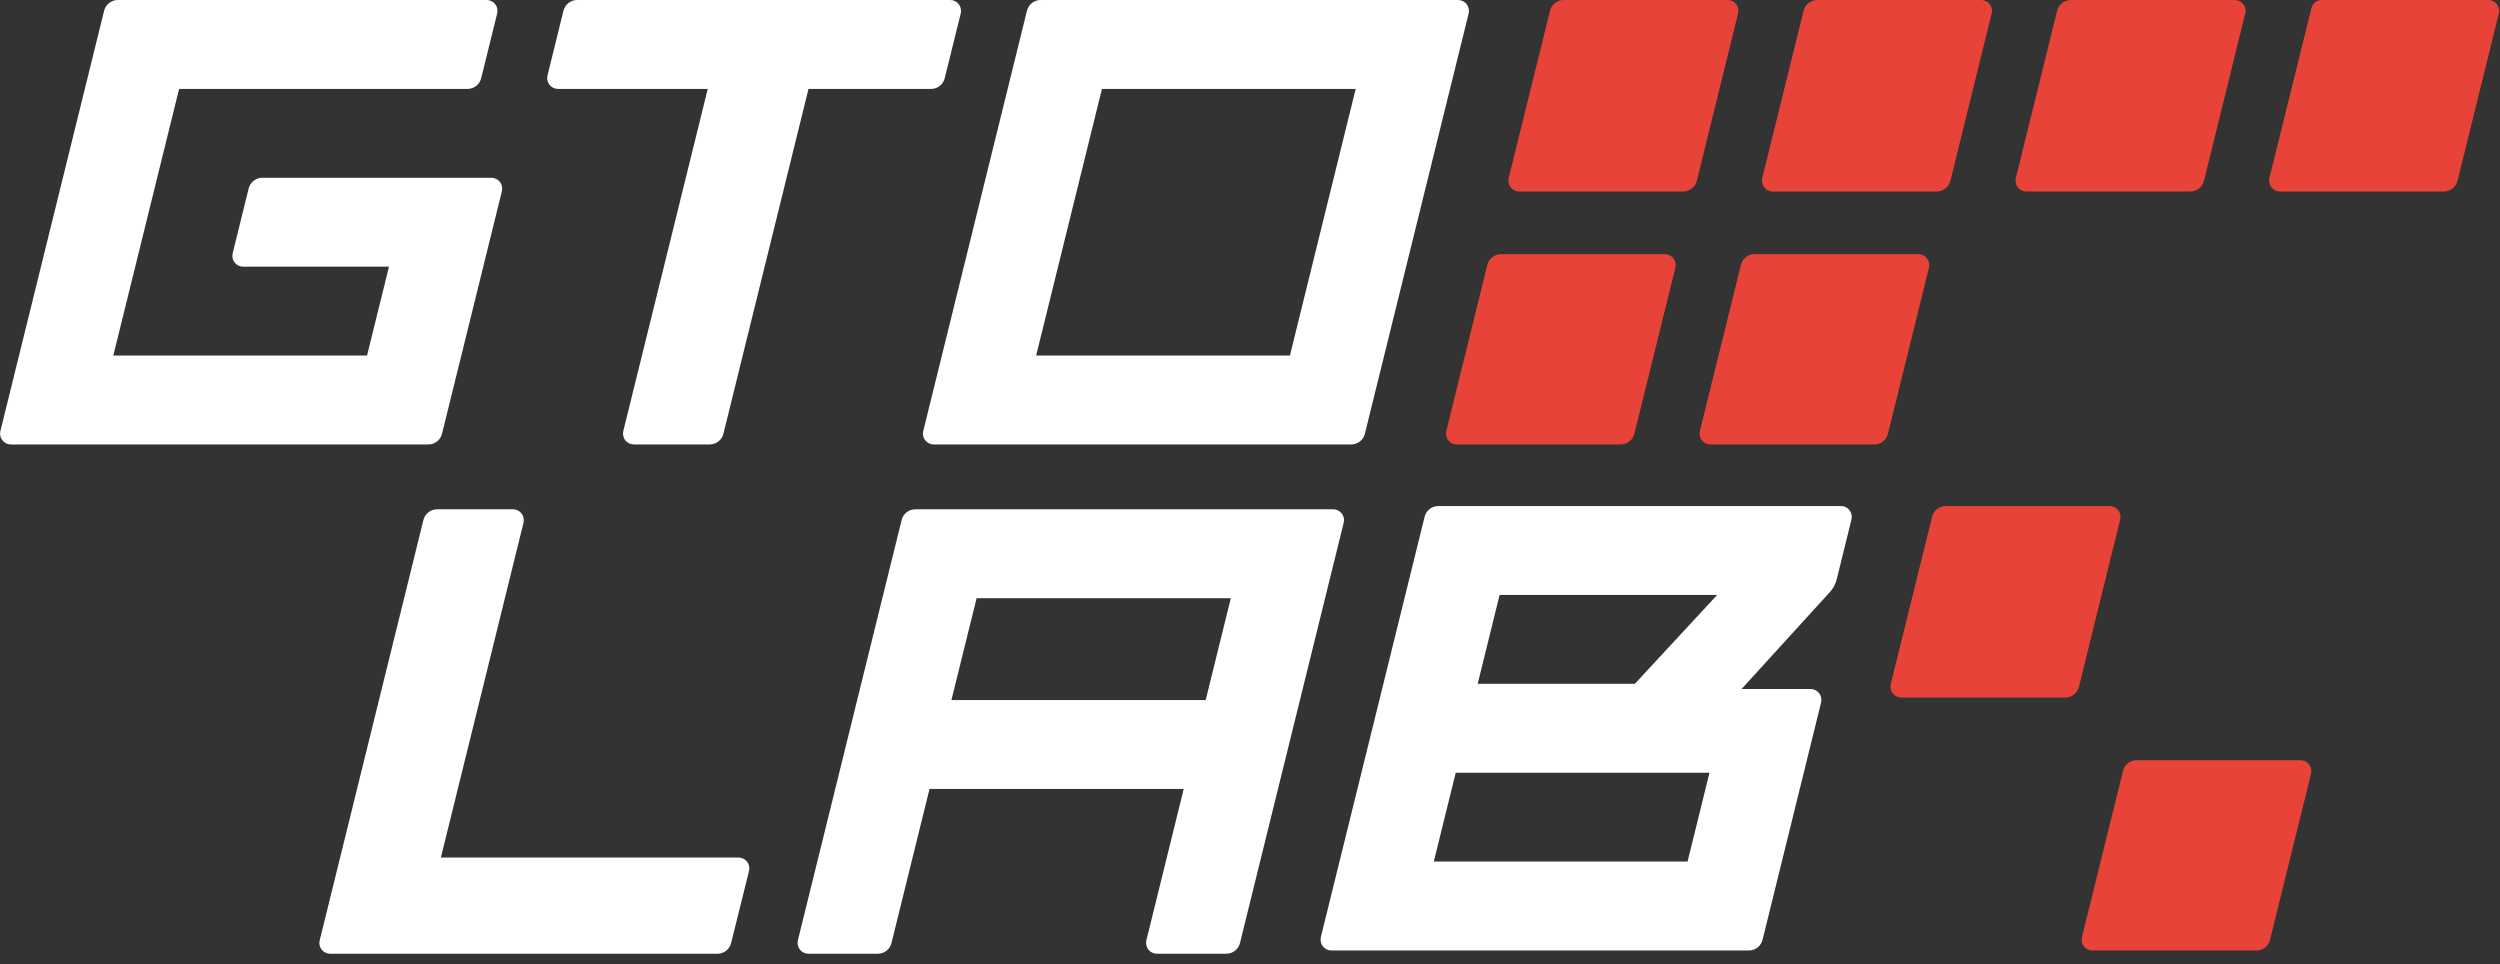 <svg xmlns="http://www.w3.org/2000/svg" width="140" height="54" viewBox="0 0 140 54" fill="none"><rect x="0" y="0" width="140" height="54" fill="#333333" stroke="none"/><g clip-path="url(#clip0_745_2847)"><path fill-rule="evenodd" clip-rule="evenodd" d="M26.946 4.381C26.859 4.733 26.543 4.98 26.181 4.98C23.154 4.98 10.03 4.98 10.03 4.98L6.345 19.91H20.555L21.783 14.934H13.618C13.432 14.934 13.256 14.849 13.141 14.702C13.026 14.555 12.985 14.364 13.03 14.183C13.274 13.191 13.701 11.464 13.925 10.554C14.012 10.202 14.328 9.955 14.691 9.955C16.98 9.955 24.985 9.955 27.517 9.955C27.704 9.955 27.88 10.041 27.995 10.187C28.11 10.334 28.151 10.526 28.106 10.707C27.463 13.313 25.335 21.934 24.753 24.29C24.666 24.642 24.351 24.89 23.988 24.89C20.608 24.89 4.362 24.89 0.61 24.89C0.424 24.89 0.248 24.803 0.133 24.657C0.018 24.51 -0.023 24.318 0.022 24.138C0.942 20.411 5.003 3.957 5.831 0.6C5.918 0.247 6.234 0 6.597 0C9.722 0 23.786 0 27.253 0C27.439 0 27.616 0.086 27.73 0.233C27.845 0.38 27.886 0.571 27.842 0.752C27.597 1.744 27.171 3.471 26.946 4.381Z" fill="white"></path><path fill-rule="evenodd" clip-rule="evenodd" d="M102.852 32.46C102.789 32.715 102.663 32.95 102.485 33.144C101.417 34.318 97.527 38.585 97.527 38.585H101.395C101.581 38.585 101.756 38.671 101.87 38.817C101.985 38.964 102.026 39.156 101.982 39.337C101.348 41.905 99.274 50.306 98.703 52.628C98.615 52.98 98.298 53.227 97.937 53.227C94.556 53.227 78.309 53.227 74.559 53.227C74.373 53.227 74.195 53.141 74.081 52.995C73.966 52.848 73.925 52.656 73.968 52.475C74.89 48.748 78.951 32.294 79.779 28.937C79.867 28.585 80.181 28.338 80.545 28.338L103.092 28.338C103.281 28.338 103.456 28.424 103.57 28.57C103.685 28.717 103.726 28.909 103.683 29.09C103.442 30.06 103.035 31.712 102.852 32.46ZM81.521 43.272L80.293 48.247H94.504L95.731 43.272H81.521ZM91.552 38.293L96.16 33.318H83.978L82.751 38.293H91.552Z" fill="white"></path><path fill-rule="evenodd" clip-rule="evenodd" d="M52.053 44.182C52.053 44.182 50.426 50.764 49.923 52.81C49.836 53.162 49.519 53.409 49.158 53.409H45.268C45.083 53.409 44.907 53.323 44.793 53.176C44.678 53.03 44.637 52.838 44.681 52.657C45.602 48.93 49.661 32.476 50.492 29.119C50.577 28.767 50.894 28.52 51.257 28.52C54.638 28.52 70.904 28.52 74.66 28.52C74.846 28.52 75.021 28.606 75.135 28.752C75.253 28.899 75.294 29.091 75.248 29.271C74.329 32.999 70.267 49.453 69.439 52.81C69.352 53.162 69.035 53.409 68.674 53.409C67.706 53.409 65.84 53.409 64.784 53.409C64.599 53.409 64.424 53.323 64.309 53.176C64.194 53.03 64.153 52.838 64.197 52.657C64.741 50.457 66.288 44.182 66.288 44.182H52.053ZM54.69 33.5L53.28 39.202H67.518L68.925 33.5H54.69Z" fill="white"></path><path fill-rule="evenodd" clip-rule="evenodd" d="M39.634 4.98H31.248C31.062 4.98 30.884 4.894 30.77 4.748C30.655 4.601 30.614 4.409 30.66 4.228C30.904 3.236 31.33 1.509 31.554 0.6C31.642 0.248 31.959 0 32.319 0C35.468 0 49.72 0 53.213 0C53.399 0 53.574 0.086 53.689 0.233C53.803 0.379 53.844 0.571 53.801 0.752C53.555 1.744 53.128 3.471 52.904 4.381C52.817 4.733 52.502 4.98 52.139 4.98C50.349 4.98 45.276 4.98 45.276 4.98C45.276 4.98 41.331 20.97 40.511 24.29C40.424 24.642 40.107 24.889 39.746 24.889C38.71 24.889 36.624 24.889 35.493 24.889C35.307 24.889 35.132 24.804 35.015 24.657C34.903 24.51 34.861 24.319 34.905 24.138C35.802 20.509 39.634 4.98 39.634 4.98Z" fill="white"></path><path fill-rule="evenodd" clip-rule="evenodd" d="M40.942 52.811C40.857 53.163 40.54 53.41 40.179 53.41C36.957 53.41 22.068 53.41 18.49 53.41C18.304 53.41 18.127 53.324 18.012 53.177C17.897 53.03 17.856 52.839 17.903 52.658C18.821 48.931 22.883 32.477 23.711 29.12C23.798 28.768 24.115 28.52 24.476 28.52C25.512 28.52 27.598 28.52 28.729 28.52C28.915 28.52 29.09 28.606 29.205 28.753C29.32 28.9 29.361 29.091 29.317 29.272C28.434 32.854 24.689 48.022 24.689 48.022H41.357C41.543 48.022 41.721 48.108 41.836 48.254C41.95 48.401 41.992 48.593 41.945 48.774C41.677 49.854 41.188 51.824 40.942 52.811Z" fill="white"></path><path fill-rule="evenodd" clip-rule="evenodd" d="M52.29 24.889C52.104 24.889 51.929 24.804 51.814 24.657C51.697 24.51 51.658 24.319 51.702 24.138C52.62 20.411 56.682 3.957 57.51 0.6C57.598 0.248 57.915 0 58.276 0H81.654C81.84 0 82.018 0.086 82.132 0.233C82.247 0.379 82.288 0.571 82.245 0.752C81.323 4.479 77.262 20.933 76.433 24.29C76.346 24.642 76.032 24.889 75.668 24.889C72.29 24.889 56.043 24.889 52.29 24.889ZM61.709 4.98L58.024 19.91H72.235L75.919 4.98H61.709Z" fill="white"></path><path fill-rule="evenodd" clip-rule="evenodd" d="M91.525 24.29C91.44 24.642 91.124 24.889 90.761 24.889C88.936 24.889 83.588 24.889 81.581 24.889C81.393 24.889 81.217 24.803 81.102 24.657C80.987 24.51 80.95 24.319 80.993 24.138C81.49 22.127 82.842 16.655 83.291 14.833C83.376 14.48 83.691 14.233 84.055 14.233C85.874 14.233 91.221 14.233 93.234 14.233C93.416 14.233 93.598 14.319 93.707 14.466C93.823 14.613 93.865 14.804 93.823 14.985C93.325 16.995 91.973 22.468 91.525 24.29Z" fill="#E74339"></path><path fill-rule="evenodd" clip-rule="evenodd" d="M95.023 10.126C94.932 10.479 94.617 10.726 94.253 10.726C92.434 10.726 87.087 10.726 85.079 10.726C84.892 10.726 84.716 10.64 84.601 10.493C84.485 10.346 84.443 10.155 84.485 9.974C84.989 7.953 86.353 2.431 86.802 0.599C86.886 0.247 87.208 0 87.566 0C89.391 0 94.738 0 96.745 0C96.933 0 97.109 0.085 97.224 0.232C97.339 0.379 97.382 0.571 97.333 0.752C96.836 2.773 95.472 8.295 95.023 10.126Z" fill="#E74339"></path><path fill-rule="evenodd" clip-rule="evenodd" d="M105.725 24.29C105.64 24.642 105.325 24.889 104.961 24.889C103.136 24.889 97.788 24.889 95.781 24.889C95.593 24.889 95.417 24.803 95.302 24.657C95.187 24.51 95.15 24.319 95.193 24.138C95.69 22.127 97.042 16.655 97.491 14.833C97.576 14.48 97.891 14.233 98.255 14.233C100.074 14.233 105.422 14.233 107.435 14.233C107.616 14.233 107.798 14.319 107.907 14.466C108.023 14.613 108.065 14.804 108.023 14.985C107.526 16.995 106.173 22.468 105.725 24.29Z" fill="#E74339"></path><path fill-rule="evenodd" clip-rule="evenodd" d="M109.223 10.126C109.132 10.479 108.817 10.726 108.453 10.726C106.634 10.726 101.286 10.726 99.279 10.726C99.091 10.726 98.915 10.64 98.8 10.493C98.685 10.346 98.643 10.155 98.685 9.974C99.188 7.953 100.553 2.431 101.001 0.599C101.086 0.247 101.407 0 101.765 0H110.945C111.133 0 111.309 0.085 111.424 0.232C111.539 0.379 111.582 0.571 111.533 0.752C111.036 2.773 109.672 8.295 109.223 10.126Z" fill="#E74339"></path><path fill-rule="evenodd" clip-rule="evenodd" d="M123.423 10.126C123.332 10.479 123.017 10.726 122.653 10.726H113.479C113.291 10.726 113.116 10.64 113 10.493C112.885 10.346 112.843 10.155 112.885 9.974C113.388 7.953 114.753 2.431 115.201 0.599C115.286 0.247 115.608 0 115.965 0C117.79 0 123.138 0 125.145 0C125.333 0 125.509 0.085 125.624 0.232C125.739 0.379 125.782 0.571 125.733 0.752C125.236 2.773 123.872 8.295 123.423 10.126Z" fill="#E74339"></path><path fill-rule="evenodd" clip-rule="evenodd" d="M116.42 38.464C116.329 38.817 116.014 39.064 115.65 39.064C113.831 39.064 108.483 39.064 106.477 39.064C106.289 39.064 106.113 38.978 105.998 38.831C105.882 38.684 105.84 38.493 105.882 38.312C106.386 36.291 107.75 30.769 108.198 28.937C108.283 28.585 108.605 28.338 108.962 28.338H118.142C118.33 28.338 118.506 28.424 118.621 28.57C118.736 28.717 118.779 28.909 118.73 29.09C118.233 31.111 116.869 36.633 116.42 38.464Z" fill="#E74339"></path><path fill-rule="evenodd" clip-rule="evenodd" d="M137.623 10.126C137.532 10.479 137.217 10.726 136.853 10.726H127.68C127.492 10.726 127.316 10.64 127.201 10.493C127.085 10.346 127.043 10.155 127.085 9.974C127.601 7.899 129.026 2.135 129.438 0.461C129.505 0.19 129.747 0 130.026 0H139.345C139.533 0 139.709 0.085 139.824 0.232C139.939 0.379 139.982 0.571 139.933 0.752C139.436 2.773 138.072 8.295 137.623 10.126Z" fill="#E74339"></path><path fill-rule="evenodd" clip-rule="evenodd" d="M127.122 52.628C127.037 52.98 126.722 53.227 126.358 53.227C124.533 53.227 119.185 53.227 117.178 53.227C116.99 53.227 116.814 53.142 116.699 52.995C116.584 52.848 116.547 52.657 116.59 52.476C117.087 50.465 118.439 44.993 118.888 43.171C118.973 42.818 119.288 42.571 119.652 42.571C121.471 42.571 126.819 42.571 128.832 42.571C129.013 42.571 129.195 42.657 129.304 42.804C129.42 42.951 129.462 43.142 129.42 43.323C128.922 45.333 127.57 50.806 127.122 52.628Z" fill="#E74339"></path></g><defs><clipPath id="clip0_745_2847"><rect width="140" height="54" fill="white"></rect></clipPath></defs></svg>